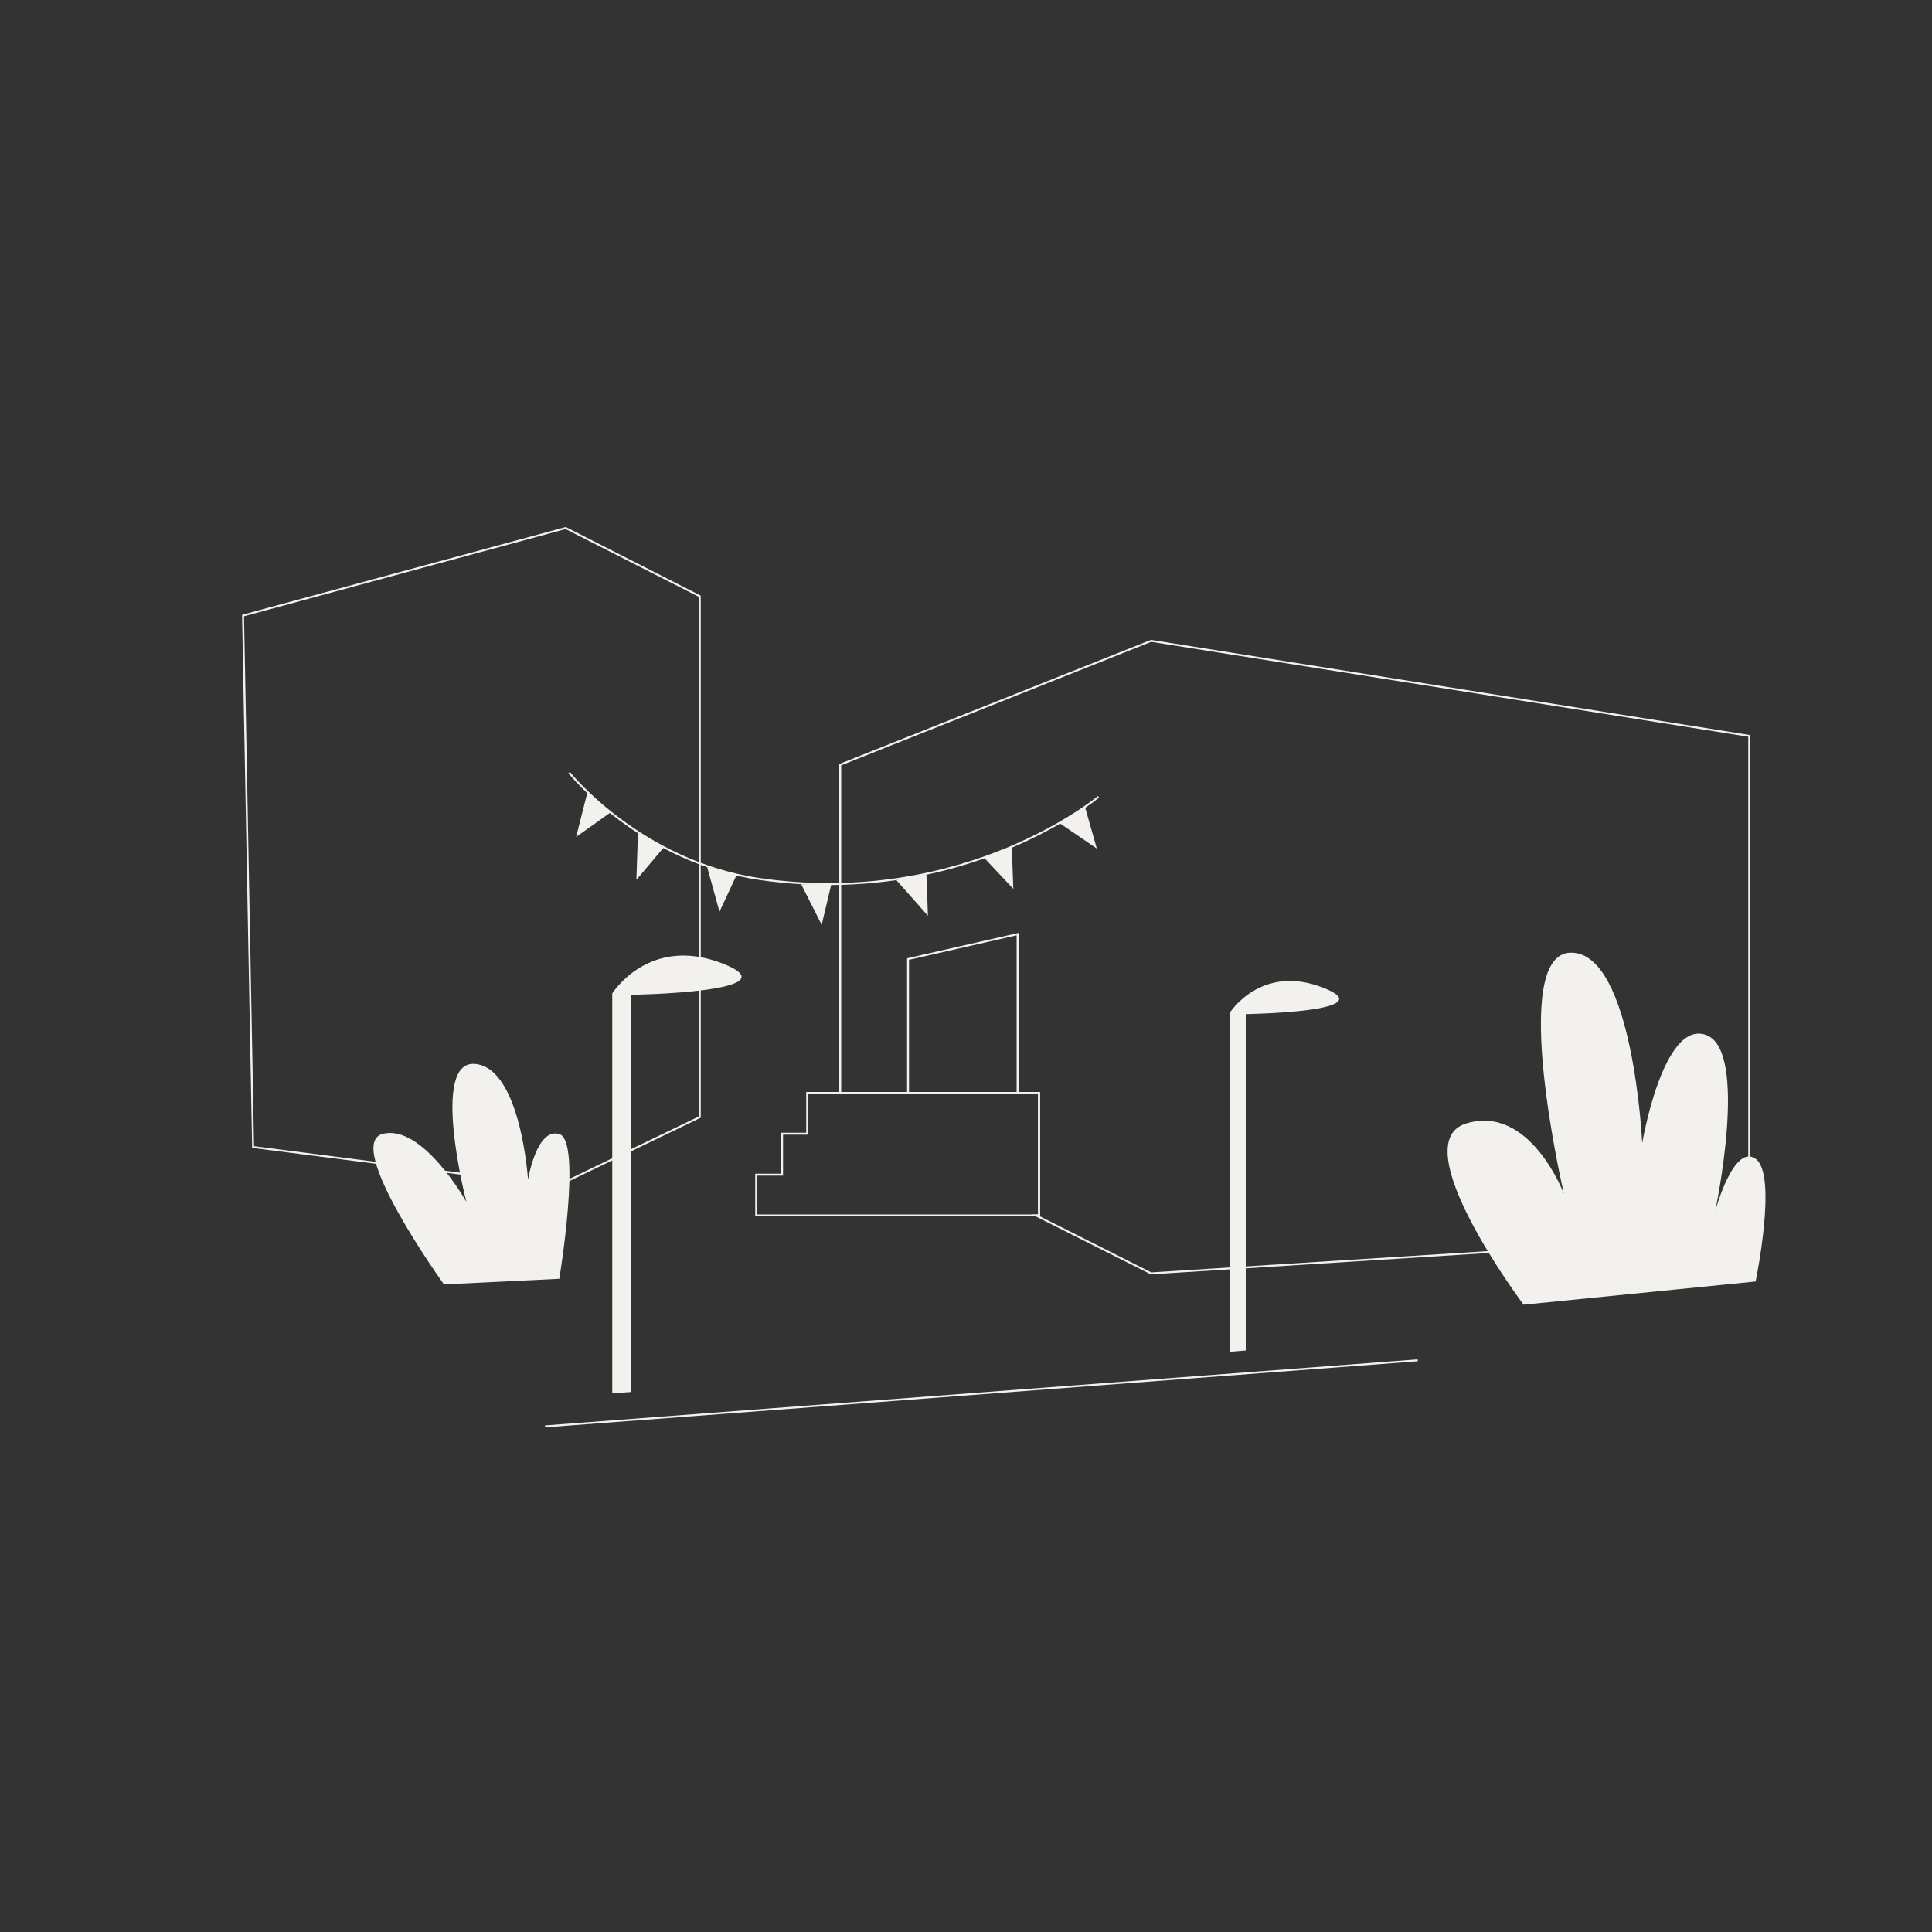<?xml version="1.0" encoding="utf-8"?>
<svg xmlns="http://www.w3.org/2000/svg" version="1.1" width="1000" height="1000" viewBox="0 0 65535 65535"><rect x="0" y="0" width="65535" height="65535" fill="#333333" stroke="none"/><svg xmlns:xlink="http://www.w3.org/1999/xlink" version="1.1" id="Calque_1" viewBox="0 0 1000 1000" style="enable-background:new 0 0 1000 1000;" space="preserve" width="65535" height="65535">
<style type="text/css">
	.st0{fill:#F3F1EE;}
	.st1{fill:none;stroke:#F3F1EE;stroke-miterlimit:10;}
	.st2{fill:#FFFFFF;stroke:#1D1D1B;stroke-width:0.5;stroke-miterlimit:10;}
	.st3{fill:none;stroke:#1A3837;stroke-miterlimit:10;}
	.st4{fill:#1A3837;}
	.st5{fill:#1A3837;stroke:#1A3837;stroke-miterlimit:10;}
</style>
<polygon class="st1" points="905.4,380.9 905.4,639.5 595.8,659.1 536.2,629.1 537.8,629.1 537.8,565.7 434.9,565.7 434.9,395.8   595.8,331.7 "/>
<polyline class="st1" points="470,566 470,496.4 526.7,483.5 526.7,566 "/>
<path class="st0" d="M788.6,675.3c0,0-62.8-83.7-29.7-93.8c33.1-10.1,50.6,36.5,50.6,36.5s-29-124.2,3.4-124.9  c32.4-0.7,37.1,98.6,37.1,98.6s10.8-64.1,33.1-56c22.3,8.1,4.7,91.1,4.7,91.1s9.5-35.1,20.9-27c11.5,8.1,0,63.5,0,63.5L788.6,675.3z  "/>
<polygon class="st1" points="537.8,565.7 537.8,629.1 391.4,629.1 391.4,608 404.8,608 404.8,586.8 417.8,586.8 417.8,565.7 "/>
<line class="st1" x1="733.8" y1="704.1" x2="282.1" y2="738.3"/>
<path class="st0" d="M636.4,699.7V524.4c0,0,16-25.8,48.4-13.2s-40,13.7-40,13.7v174.1"/>
<path class="st0" d="M316.9,721.2v-207c0,0,18.9-30.4,57.1-15.5s-47.3,16.2-47.3,16.2v205.6"/>
<path class="st0" d="M289.5,661.9l-59.7,2.9c0,0-52.3-72.6-31.7-77.9c20.6-5.3,43.3,35.2,43.3,35.2s-19-73.7,4.6-71.4  c23.6,2.2,27.3,59.9,27.3,59.9s4.4-27.2,16.2-23.6C301.3,590.5,289.5,661.9,289.5,661.9z"/>
<polygon class="st1" points="288.2,613.9 131,593.7 125.8,318.6 292.8,273.3 362.2,308.6 362.2,578.2 "/>
<path class="st1" d="M294.6,399.9c0,0,37.1,46.4,99.4,55.2c105.8,15,174.6-42.7,174.6-42.7"/>
<polygon class="st0" points="304,410.3 298.2,433.2 315.9,420.6 "/>
<polygon class="st0" points="330.2,431.1 329.4,455.4 343.4,438.8 "/>
<polygon class="st0" points="366,448.7 372.4,471.9 381.3,452.8 "/>
<polygon class="st0" points="414.7,457.7 425.3,478.7 430.3,457.6 "/>
<polygon class="st0" points="463.9,455.5 480.3,474 479.5,452.3 "/>
<polygon class="st0" points="509.2,443.8 524.5,460.1 523.7,438.5 "/>
<polygon class="st0" points="548.2,425.9 567.7,439.2 561.6,417.7 "/>
</svg></svg>
